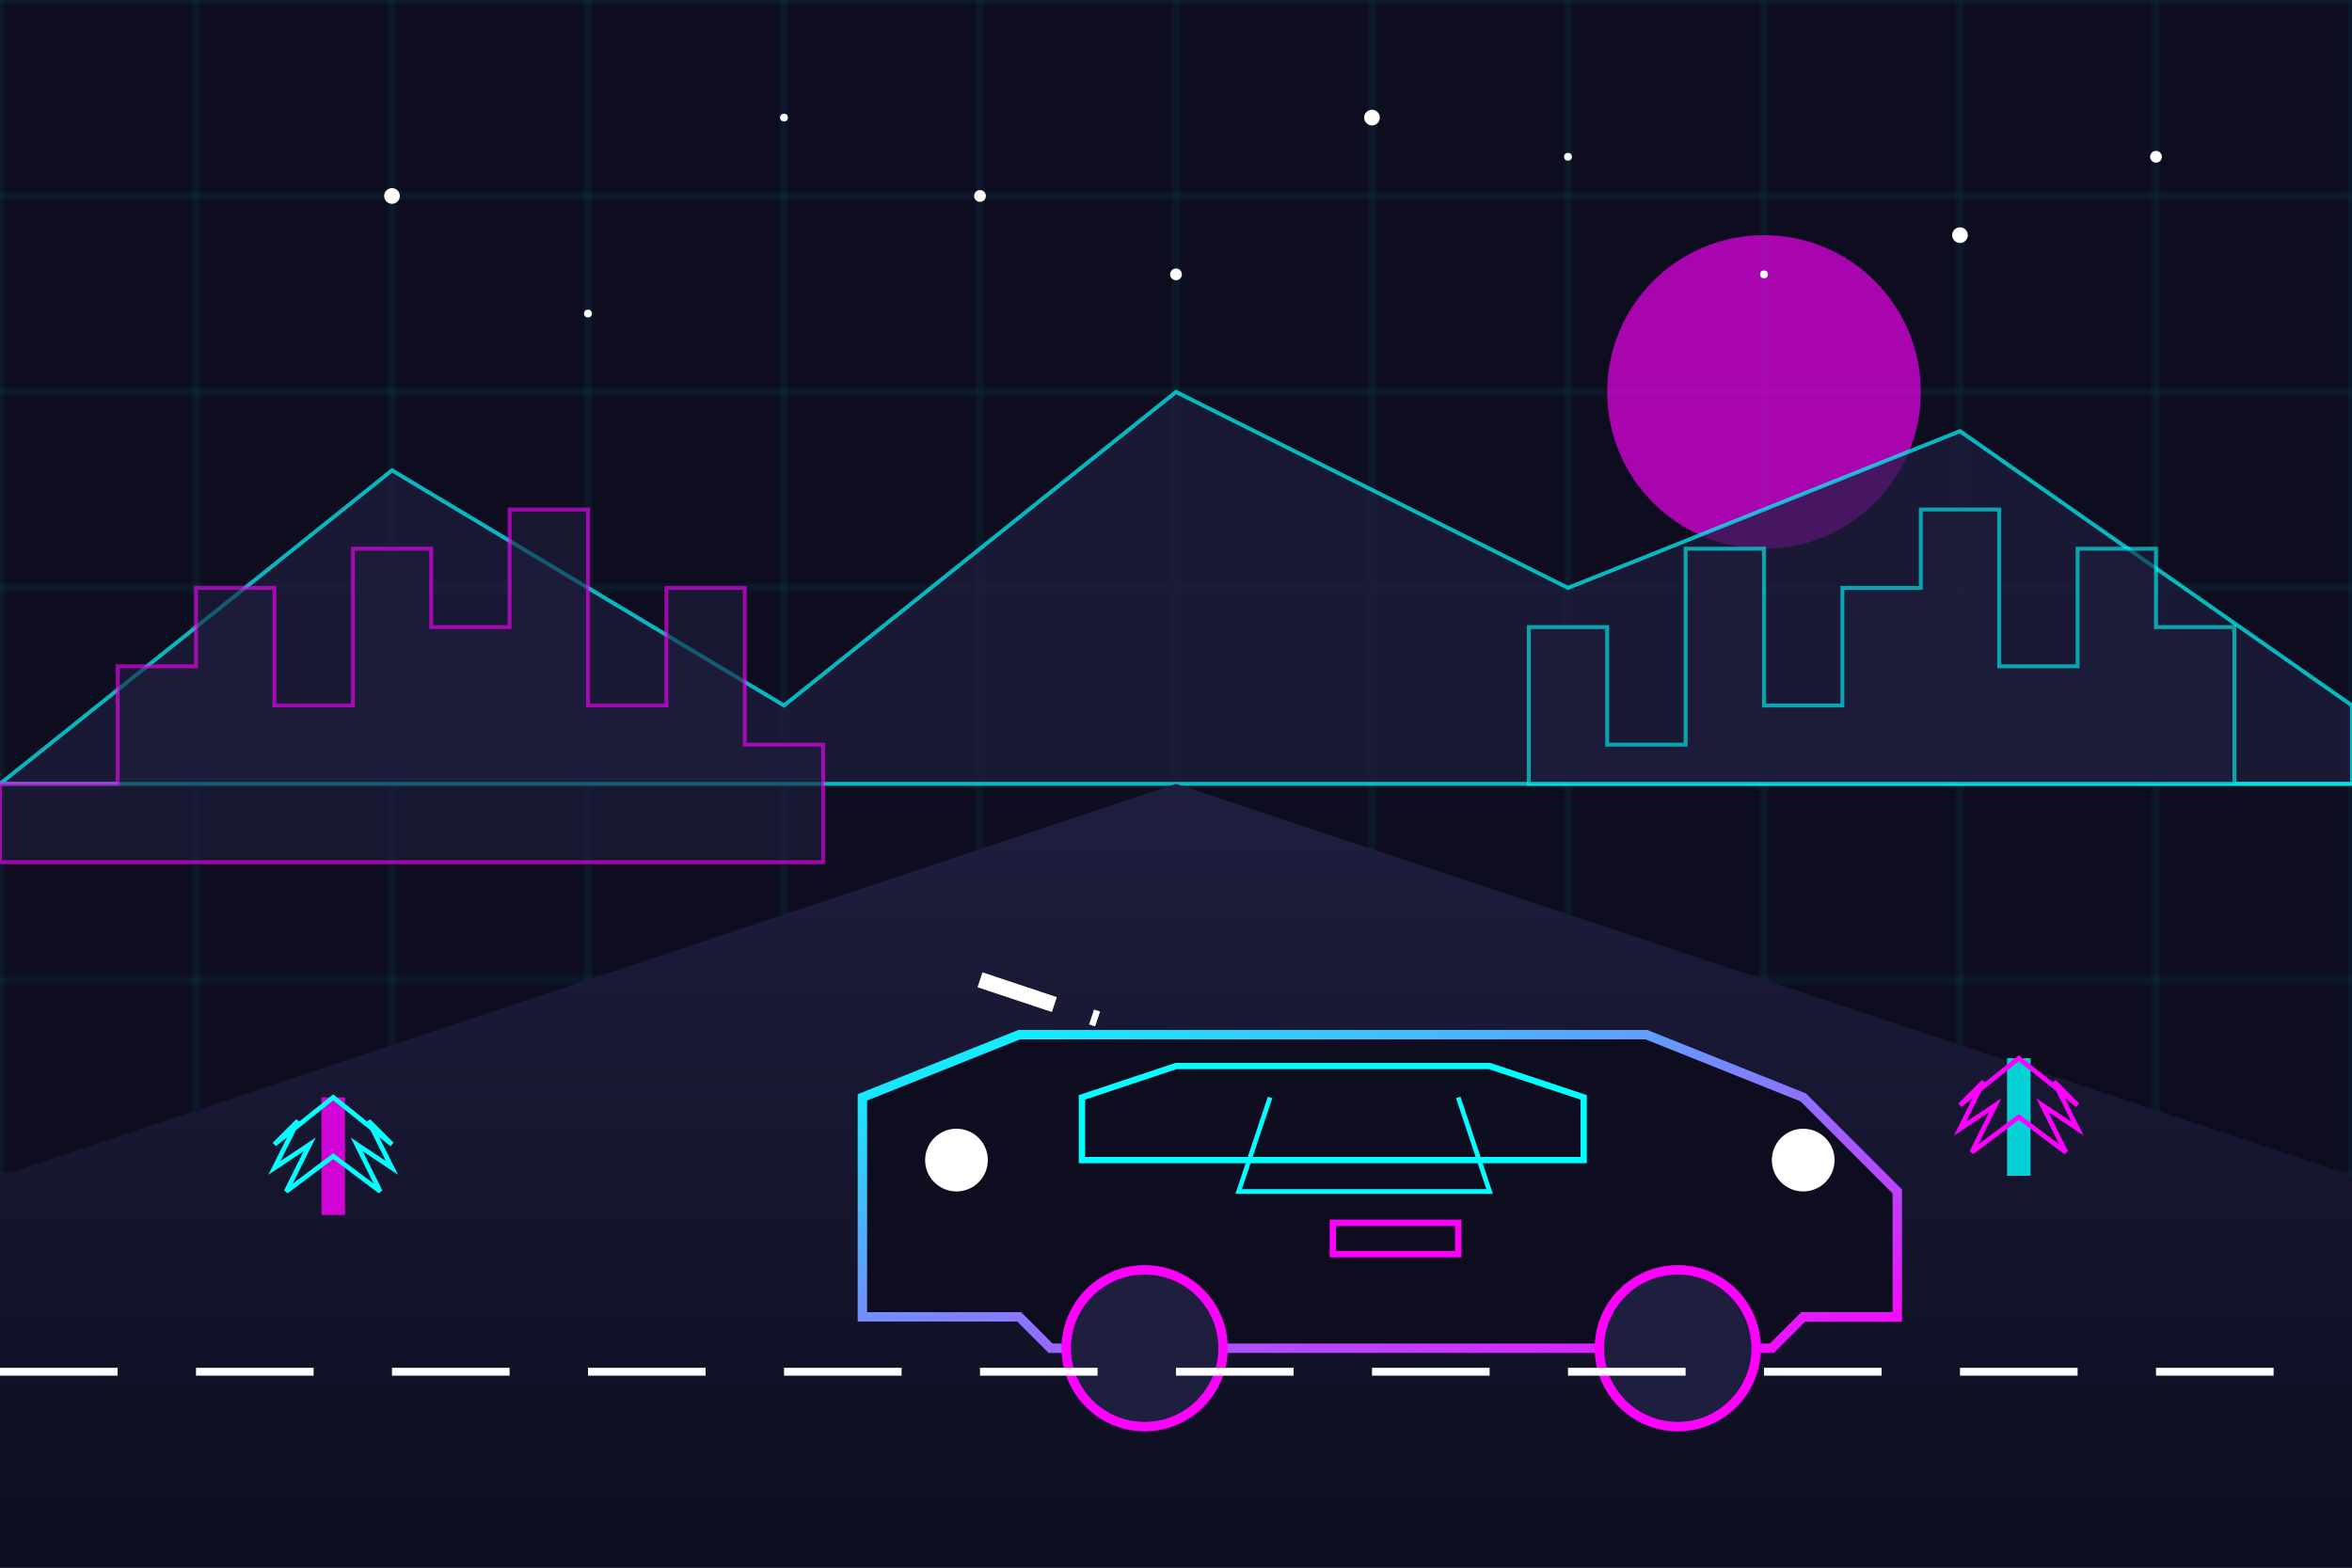 <svg width="600" height="400" viewBox="0 0 600 400" xmlns="http://www.w3.org/2000/svg">
  <!-- Neon effects using filters -->
  <defs>
    <filter id="neon-cyan" x="-20%" y="-20%" width="140%" height="140%">
      <feGaussianBlur stdDeviation="3" result="blur"/>
      <feFlood flood-color="#00FFFF" result="cyan"/>
      <feComposite in="cyan" in2="blur" operator="in" result="neon1"/>
      <feComposite in="SourceGraphic" in2="neon1" operator="over"/>
    </filter>
    <filter id="neon-magenta" x="-20%" y="-20%" width="140%" height="140%">
      <feGaussianBlur stdDeviation="4" result="blur"/>
      <feFlood flood-color="#FF00FF" result="magenta"/>
      <feComposite in="magenta" in2="blur" operator="in" result="neon2"/>
      <feComposite in="SourceGraphic" in2="neon2" operator="over"/>
    </filter>
    <linearGradient id="road-gradient" x1="0%" y1="0%" x2="0%" y2="100%">
      <stop offset="0%" stop-color="#1E1E3F"/>
      <stop offset="100%" stop-color="#0D0D1F"/>
    </linearGradient>
    <linearGradient id="neon-gradient" x1="0%" y1="0%" x2="100%" y2="100%">
      <stop offset="0%" stop-color="#00FFFF"/>
      <stop offset="100%" stop-color="#FF00FF"/>
    </linearGradient>
    <linearGradient id="car-gradient" x1="0%" y1="0%" x2="100%" y2="100%">
      <stop offset="0%" stop-color="#3300FF"/>
      <stop offset="100%" stop-color="#FF00FF"/>
    </linearGradient>
    <pattern id="grid-pattern" x="0" y="0" width="50" height="50" patternUnits="userSpaceOnUse">
      <rect width="50" height="50" fill="none" stroke="#00FFFF" stroke-width="0.5" opacity="0.2"/>
    </pattern>
  </defs>
  
  <!-- Background with Grid -->
  <rect x="0" y="0" width="600" height="400" fill="#0D0D1F"/>
  <rect x="0" y="0" width="600" height="400" fill="url(#grid-pattern)"/>
  
  <!-- Sun/Moon -->
  <circle cx="450" cy="100" r="40" fill="#FF00FF" opacity="0.8" filter="url(#neon-magenta)"/>
  
  <!-- Mountains in background -->
  <polygon points="0,200 100,120 200,180 300,100 400,150 500,110 600,180 600,200" 
           fill="#1E1E3F" stroke="#00FFFF" stroke-width="1" opacity="0.7"/>
  
  <!-- Road -->
  <polygon points="0,300 300,200 600,300 600,400 0,400" 
           fill="url(#road-gradient)" stroke="none"/>
  
  <!-- Road center lines -->
  <line x1="250" y1="250" x2="280" y2="260" stroke="#FFFFFF" stroke-width="4" stroke-dasharray="20 10"/>
  <line x1="300" y1="270" x2="330" y2="280" stroke="#FFFFFF" stroke-width="4" stroke-dasharray="20 10"/>
  <line x1="350" y1="290" x2="380" y2="300" stroke="#FFFFFF" stroke-width="4" stroke-dasharray="20 10"/>
  
  <!-- Futuristic Car -->
  <g transform="translate(180, 240) scale(0.8)">
    <!-- Car Body -->
    <path d="M50,50 L100,30 L300,30 L350,50 L380,80 L380,120 L350,120 L340,130 L110,130 L100,120 L50,120 Z" 
          fill="#0D0D1F" 
          stroke="url(#neon-gradient)" 
          stroke-width="3"
          filter="url(#neon-cyan)"/>
          
    <!-- Windows -->
    <path d="M120,50 L150,40 L250,40 L280,50 L280,70 L120,70 Z" 
          fill="none" 
          stroke="#00FFFF" 
          stroke-width="2"
          filter="url(#neon-cyan)"/>
    
    <!-- Headlights -->
    <circle cx="80" cy="70" r="10" fill="#FFFFFF" filter="url(#neon-cyan)"/>
    <circle cx="350" cy="70" r="10" fill="#FFFFFF" filter="url(#neon-cyan)"/>
    
    <!-- Wheels -->
    <circle cx="140" cy="130" r="25" fill="#1E1E3F" stroke="#FF00FF" stroke-width="3"/>
    <circle cx="310" cy="130" r="25" fill="#1E1E3F" stroke="#FF00FF" stroke-width="3"/>
    
    <!-- Details -->
    <rect x="200" y="90" width="40" height="10" fill="none" stroke="#FF00FF" stroke-width="2"/>
    <path d="M180,50 L170,80 L250,80 L240,50" fill="none" stroke="#00FFFF" stroke-width="1.5"/>
  </g>
  
  <!-- Horizontal lines (Road Markers) -->
  <line x1="0" y1="350" x2="600" y2="350" stroke="#FFFFFF" stroke-width="2" stroke-dasharray="30 20"/>
  
  <!-- City skyline silhouette -->
  <path d="M0,200 L30,200 L30,170 L50,170 L50,150 L70,150 L70,180 L90,180 L90,140 L110,140 L110,160 L130,160 L130,130 L150,130 L150,180 L170,180 L170,150 L190,150 L190,190 L210,190 L210,220 L0,220 Z" 
        fill="#1E1E3F" stroke="#FF00FF" stroke-width="1" opacity="0.6"/>
  
  <path d="M600,200 L570,200 L570,160 L550,160 L550,140 L530,140 L530,170 L510,170 L510,130 L490,130 L490,150 L470,150 L470,180 L450,180 L450,140 L430,140 L430,190 L410,190 L410,160 L390,160 L390,200 Z" 
        fill="#1E1E3F" stroke="#00FFFF" stroke-width="1" opacity="0.6"/>
  
  <!-- Palm trees -->
  <g transform="translate(70, 280) scale(0.6)">
    <!-- Trunk -->
    <rect x="20" y="0" width="10" height="50" fill="#FF00FF" opacity="0.8"/>
    <!-- Leaves -->
    <path d="M25,0 L0,20 L10,10 L0,30 L15,20 L5,40 L25,25 L45,40 L35,20 L50,30 L40,10 L50,20 Z" 
          fill="none" stroke="#00FFFF" stroke-width="2" filter="url(#neon-cyan)"/>
  </g>
  
  <g transform="translate(500, 270) scale(0.6)">
    <!-- Trunk -->
    <rect x="20" y="0" width="10" height="50" fill="#00FFFF" opacity="0.8"/>
    <!-- Leaves -->
    <path d="M25,0 L0,20 L10,10 L0,30 L15,20 L5,40 L25,25 L45,40 L35,20 L50,30 L40,10 L50,20 Z" 
          fill="none" stroke="#FF00FF" stroke-width="2" filter="url(#neon-magenta)"/>
  </g>
  
  <!-- Glowing stars -->
  <circle cx="100" cy="50" r="2" fill="#FFFFFF" filter="url(#neon-cyan)"/>
  <circle cx="200" cy="30" r="1" fill="#FFFFFF" filter="url(#neon-cyan)"/>
  <circle cx="300" cy="70" r="1.5" fill="#FFFFFF" filter="url(#neon-magenta)"/>
  <circle cx="400" cy="40" r="1" fill="#FFFFFF" filter="url(#neon-cyan)"/>
  <circle cx="500" cy="60" r="2" fill="#FFFFFF" filter="url(#neon-magenta)"/>
  <circle cx="150" cy="80" r="1" fill="#FFFFFF" filter="url(#neon-cyan)"/>
  <circle cx="250" cy="50" r="1.5" fill="#FFFFFF" filter="url(#neon-magenta)"/>
  <circle cx="350" cy="30" r="2" fill="#FFFFFF" filter="url(#neon-cyan)"/>
  <circle cx="450" cy="70" r="1" fill="#FFFFFF" filter="url(#neon-magenta)"/>
  <circle cx="550" cy="40" r="1.5" fill="#FFFFFF" filter="url(#neon-cyan)"/>
</svg>
